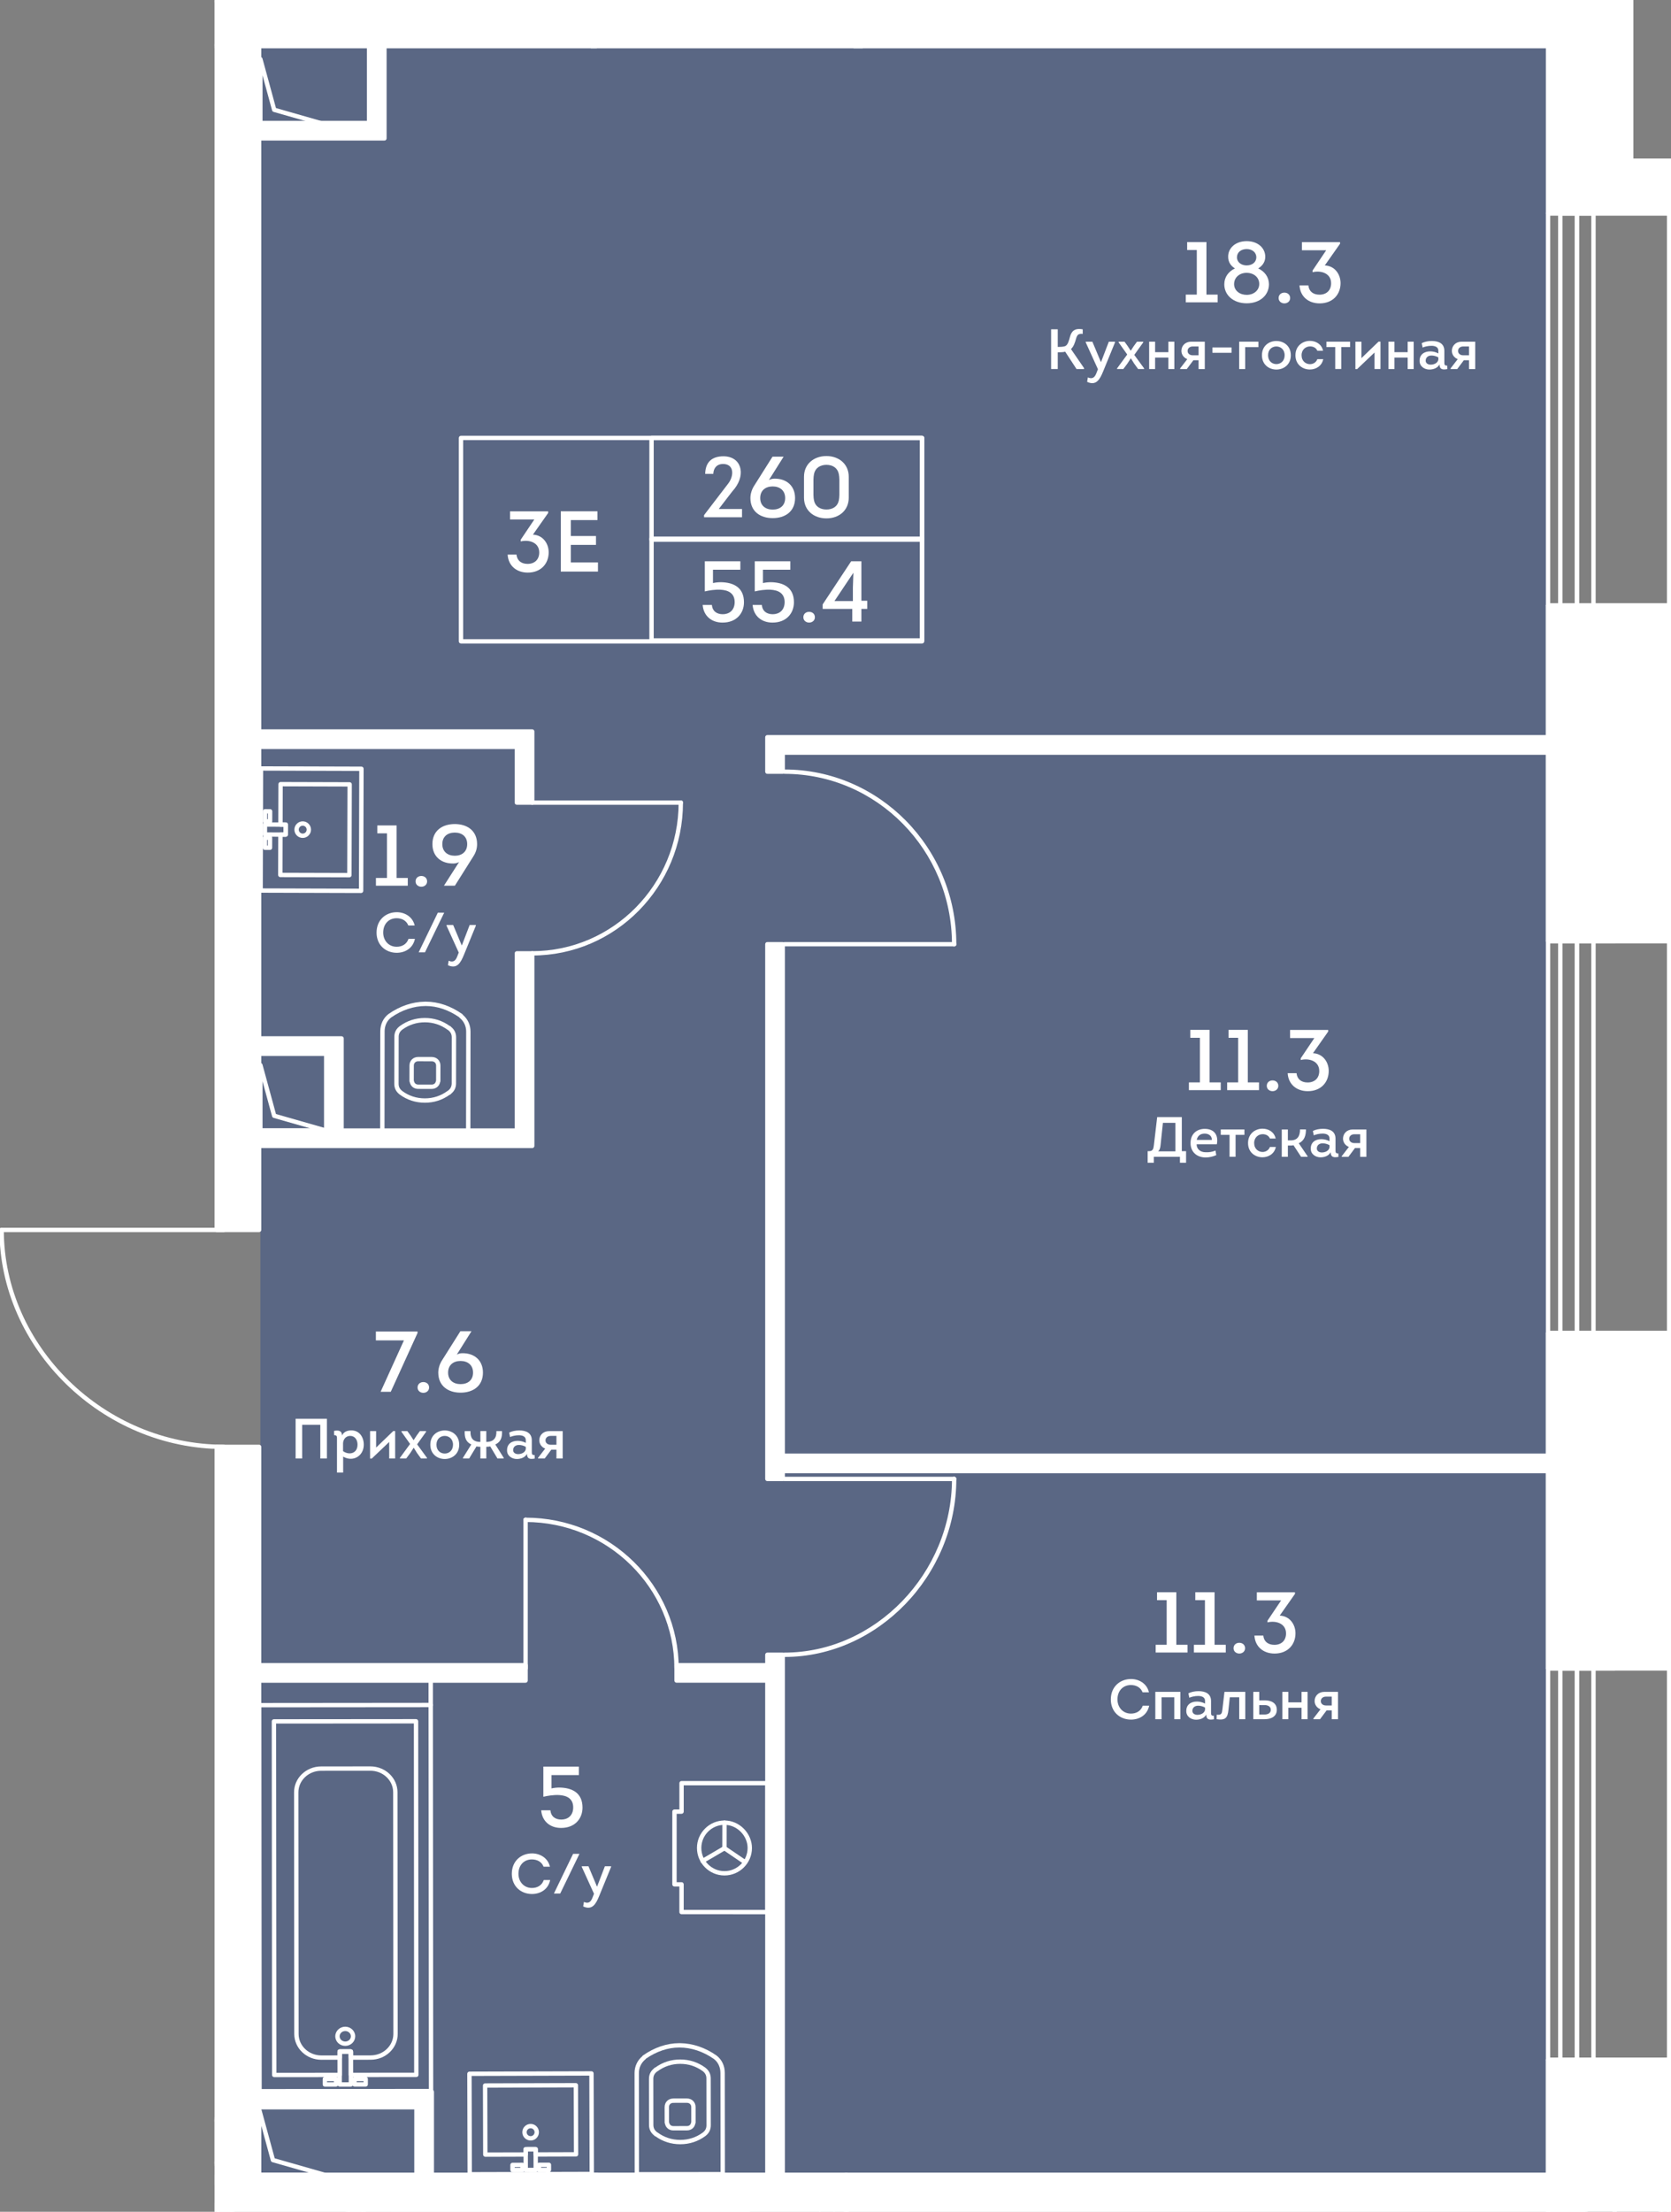 <?xml version="1.0" encoding="UTF-8"?><svg xmlns="http://www.w3.org/2000/svg" xmlns:xlink="http://www.w3.org/1999/xlink" viewBox="0 0 377.91 500"><rect x="0" y="0" width="377.91" height="500" fill="#808080" stroke="none"/><defs><clipPath id="clippath"><polygon points="369.397 35.839 369.397 0 48.508 0 48.508 276.742 0 276.742 0 327.505 48.508 327.505 48.508 500 377.91 500 377.91 35.839 377.91 35.839 369.397 35.839" fill="none"/></clipPath><clipPath id="clippath-1"><rect x="-806.005" y="-1223.558" width="1220.933" height="2106.342" fill="none"/></clipPath><clipPath id="clippath-2"><rect x="-806.005" y="-1223.558" width="1220.933" height="2106.342" fill="none"/></clipPath><clipPath id="clippath-3"><rect x="-806.005" y="-1223.558" width="1220.933" height="2106.342" fill="none"/></clipPath><clipPath id="clippath-5"><rect x="-806.005" y="-1223.558" width="1220.933" height="2106.342" fill="none"/></clipPath><clipPath id="clippath-6"><rect x="-806.005" y="-1223.558" width="1220.933" height="2106.342" fill="none"/></clipPath><clipPath id="clippath-7"><rect x="-806.005" y="-1223.558" width="1220.933" height="2106.342" fill="none"/></clipPath><clipPath id="clippath-8"><rect x="-806.005" y="-1223.558" width="1220.933" height="2106.342" fill="none"/></clipPath><clipPath id="clippath-9"><rect x="-806.005" y="-1223.558" width="1220.933" height="2106.342" fill="none"/></clipPath></defs><g id="Layer_1"><rect x="58.892" y="10.033" width="291.243" height="485.231" fill="#425788" opacity=".6"/></g><g id="_44"><g clip-path="url(#clippath)"><g clip-path="url(#clippath-1)"><g clip-path="url(#clippath-2)"><path d="m27.922,428.685c-.139,0-.278-.035-.348-.139-.104-.104-.174-.208-.174-.348s.07-.278.174-.348c.139-.174.521-.174.695,0,.07.104.139.208.139.348s-.07.243-.139.348c-.104.07-.243.139-.348.139" fill="#fff"/><path d="m27.909,479.625c-.271,0-.494-.219-.494-.494v-50.94c0-.271.223-.49.494-.49s.494.219.494.49v50.94c0,.275-.223.494-.494.494" fill="#fff"/><path d="m-21.613,479.625c-.271,0-.494-.219-.494-.494,0-13.469,5.349-26.334,15.068-36.223,9.493-9.666,22.232-15.207,34.947-15.207.271,0,.494.219.494.49s-.222.494-.494.494c-26.118,0-49.028,23.574-49.028,50.446,0,.275-.223.494-.494.494" fill="#fff"/><path d="m.358,278.524c-.104,0-.243-.035-.348-.139-.07-.104-.139-.208-.139-.348s.07-.243.139-.348c.174-.174.521-.174.695,0,.104.104.139.208.139.348s-.035.243-.139.348c-.07.104-.208.139-.348.139" fill="#fff"/><path d="m50.628,278.531H.373c-.275,0-.494-.219-.494-.494,0-.271.219-.49.494-.49h50.255c.271,0,.494.219.494.49,0,.275-.223.494-.494.494" fill="#fff"/><path d="m50.628,327.576C23.119,327.576-.121,304.892-.121,278.04c0-.275.219-.494.494-.494.271,0,.49.219.49.494,0,26.316,22.792,48.552,49.765,48.552.271,0,.494.219.494.49,0,.275-.223.494-.494.494" fill="#fff"/><path d="m-17.609,62.102c-.271,0-.494-.219-.494-.494,0-.271.223-.49.494-.49,25.986,0,48.781-23.688,48.781-50.69,0-.271.219-.494.49-.494s.494.222.494.494c0,28.009-22.788,51.673-49.765,51.673" fill="#fff"/><path d="m118.851,344.08c-.139,0-.243-.07-.348-.139-.07-.104-.139-.243-.139-.348,0-.139.07-.278.139-.348.208-.208.521-.208.695,0,.104.07.139.208.139.348,0,.104-.035.243-.139.348-.07.07-.208.139-.347.139" fill="#fff"/><path d="m118.863,377.673c-.271,0-.494-.219-.494-.494v-33.598c0-.271.223-.494.494-.494s.494.223.494.494v33.598c0,.275-.223.494-.494.494" fill="#fff"/><path d="m153.01,377.673c-.271,0-.494-.219-.494-.494,0-18.256-15.096-33.108-33.654-33.108-.271,0-.49-.219-.49-.49s.219-.494.49-.494c19.1,0,34.641,15.294,34.641,34.092,0,.275-.223.494-.494.494" fill="#fff"/><path d="m153.959,181.928c-.104,0-.243-.035-.348-.139-.07-.104-.139-.208-.139-.348s.07-.243.139-.348c.174-.174.521-.174.695,0,.104.104.139.208.139.348s-.035.243-.139.348c-.07.104-.208.139-.347.139" fill="#fff"/><path d="m153.969,181.933h-33.602c-.271,0-.49-.219-.49-.494,0-.271.219-.49.49-.49h33.602c.271,0,.494.219.494.49,0,.275-.223.494-.494.494" fill="#fff"/><path d="m120.369,216.007c-.271,0-.494-.219-.494-.494,0-.271.223-.49.494-.49,18.256,0,33.108-15.065,33.108-33.581,0-.271.219-.494.494-.494.271,0,.49.223.49.494,0,19.058-15.294,34.565-34.092,34.565" fill="#fff"/><path d="m215.795,213.941c-.139,0-.243-.035-.348-.139s-.139-.208-.139-.348.035-.278.139-.348c.174-.208.487-.208.695,0,.07.07.139.208.139.348s-.07.243-.139.348c-.104.104-.208.139-.347.139" fill="#fff"/><path d="m215.789,213.941h-38.378c-.271,0-.49-.219-.49-.494,0-.271.219-.49.49-.49h38.378c.271,0,.494.219.494.49,0,.275-.223.494-.494.494" fill="#fff"/><path d="m215.789,213.941c-.271,0-.494-.219-.494-.494,0-21.231-16.994-38.51-37.884-38.51-.271,0-.49-.219-.49-.49s.219-.494.49-.494c21.433,0,38.871,17.717,38.871,39.493,0,.275-.223.494-.494.494" fill="#fff"/><path d="m215.795,334.835c-.139,0-.243-.07-.348-.139-.104-.104-.139-.243-.139-.348,0-.139.035-.278.139-.348.174-.208.521-.208.695,0,.07.07.139.208.139.348,0,.104-.07.243-.139.348-.104.07-.208.139-.347.139" fill="#fff"/><path d="m215.789,334.828h-38.378c-.271,0-.49-.219-.49-.494,0-.271.219-.49.49-.49h38.378c.271,0,.494.219.494.49,0,.275-.223.494-.494.494" fill="#fff"/><path d="m177.413,374.577c-.271,0-.494-.219-.494-.494,0-.271.223-.49.494-.49,20.536,0,37.884-17.977,37.884-39.257,0-.271.219-.494.494-.494.271,0,.49.222.49.494,0,21.811-17.797,40.241-38.868,40.241" fill="#fff"/></g><g clip-path="url(#clippath-3)"><path d="m79.014,198.334h0l-15.624-.045c-.129,0-.254-.052-.348-.146-.09-.094-.142-.219-.142-.348l.028-9.135c0-.271.222-.49.494-.49l.702.003.003-1.276h-.702c-.129,0-.257-.052-.348-.146-.09-.094-.142-.219-.142-.348l.028-9.135c0-.271.219-.49.49-.49h.003l15.621.045c.271,0,.49.223.49.494l-.059,20.525c0,.129-.052.257-.146.348-.094.09-.215.142-.348.142m-15.127-1.029l14.637.042.056-19.538-14.634-.045-.024,8.151.702.004c.132,0,.257.052.348.142.09.094.142.219.142.351l-.007,2.256c0,.271-.219.49-.494.49h-.702l-.024,8.148Z" fill="#fff"/><path d="m61.078,186.159h0l-1.154-.004c-.129,0-.254-.052-.348-.146-.09-.094-.142-.219-.142-.348l.007-2.259c0-.271.223-.49.494-.49l1.154.004c.129,0,.257.052.348.146.09.09.142.219.142.348l-.007,2.259c0,.271-.219.49-.494.49m-.657-.987h.167l.004-1.272h-.167l-.003,1.272Z" fill="#fff"/><path d="m61.061,192.14h0l-1.154-.004c-.129,0-.254-.052-.348-.146-.09-.094-.142-.219-.142-.348l.007-2.259c0-.271.223-.49.494-.49l1.154.004c.129,0,.257.052.348.146.09.09.142.219.142.348l-.007,2.259c0,.271-.219.49-.494.49m-.657-.987h.167l.004-1.272h-.167l-.003,1.272Z" fill="#fff"/><path d="m68.456,189.426h-.004c-1.036-.003-1.877-.848-1.873-1.884.004-1.032.848-1.87,1.881-1.87h.004c1.036.004,1.877.848,1.873,1.884,0,.5-.198.97-.556,1.324-.355.355-.824.546-1.324.546m0-.984h0c.24,0,.462-.094.633-.261.167-.167.261-.389.261-.629,0-.494-.396-.893-.89-.897-.49,0-.89.4-.893.89,0,.494.396.893.89.897" fill="#fff"/><path d="m81.665,201.88h0l-22.726-.066c-.271,0-.49-.222-.49-.494l.08-27.599c0-.132.052-.257.142-.348.094-.094.219-.142.348-.142h.004l22.722.066c.271,0,.494.222.49.494l-.076,27.599c0,.129-.056.254-.146.348-.094.09-.215.142-.348.142m-22.229-1.05l21.738.063.073-26.615-21.738-.063-.073,26.615Z" fill="#fff"/><path d="m64.615,189.159h-.004l-4.696-.014c-.129,0-.254-.052-.348-.146-.09-.094-.142-.219-.142-.348l.007-2.259c0-.271.223-.49.494-.49l4.696.014c.132,0,.257.052.351.146.09.09.142.215.142.348l-.007,2.259c0,.271-.223.49-.494.49m-4.202-.998l3.712.01.003-1.272-3.712-.01-.003,1.272Z" fill="#fff"/><path d="m109.757,487.568c-.132,0-.254-.052-.347-.142-.09-.09-.146-.215-.146-.348l-.045-15.621c0-.271.219-.494.49-.494l20.525-.059h.003c.129,0,.254.049.348.142.09.09.143.215.143.348l.045,15.621c.004.271-.219.494-.49.494l-9.131.028h-.004c-.271,0-.49-.219-.49-.49l-.004-.702-1.272.004.004.699c0,.271-.219.494-.49.494l-9.135.028h-.004Zm.449-15.621l.042,14.634,8.151-.021-.004-.702c0-.271.219-.494.494-.494l2.252-.007h.003c.271,0,.494.219.494.49l.004.702,8.148-.024-.042-14.637-19.542.059Z" fill="#fff"/><path d="m121.893,491.038c-.132,0-.254-.052-.348-.142-.094-.094-.146-.219-.146-.351l-.004-1.154c0-.271.219-.494.49-.494l2.259-.007c.132,0,.257.052.348.142.094.094.146.219.146.348l.004,1.154c0,.275-.219.497-.49.497l-2.259.007Zm.49-1.157v.17l1.272-.004v-.17l-1.272.004Z" fill="#fff"/><path d="m115.912,491.053c-.132,0-.254-.052-.348-.142-.094-.09-.146-.215-.146-.348l-.004-1.154c0-.271.219-.494.49-.494l2.256-.007h.004c.129,0,.254.052.348.142.09.094.142.219.142.348l.004,1.154c.004.271-.219.494-.49.494l-2.256.007Zm.49-1.154v.167l1.272-.004v-.167l-1.272.004Z" fill="#fff"/><path d="m120.002,483.889c-.497,0-.966-.195-1.321-.546-.358-.351-.553-.824-.553-1.324-.004-1.036.838-1.881,1.87-1.884h.011c.497,0,.966.195,1.321.546.355.354.553.827.553,1.328.003,1.032-.838,1.881-1.873,1.881h-.007Zm-.89-1.873c0,.236.094.462.264.629.167.167.358.24.629.261.494-.004.893-.403.893-.893-.004-.24-.097-.462-.264-.633-.167-.167-.389-.257-.626-.257h-.007c-.49,0-.89.4-.89.893" fill="#fff"/><path d="m106.234,492.018c-.271,0-.494-.219-.494-.49l-.066-22.722c0-.129.052-.254.143-.348.094-.094.219-.146.348-.146l27.599-.076h.003c.271,0,.49.219.49.49l.066,22.722c0,.132-.049.257-.142.351-.09.09-.215.142-.348.142l-27.599.076Zm.428-22.722l.062,21.735,26.615-.073-.063-21.735-26.615.073Z" fill="#fff"/><path d="m118.903,491.046c-.132,0-.254-.052-.348-.142-.094-.094-.146-.219-.146-.351l-.014-4.696c0-.271.219-.494.49-.494l2.256-.007h.004c.271,0,.49.219.49.49l.017,4.699c0,.129-.052.254-.142.348-.094.09-.219.146-.348.146l-2.259.007Zm.48-4.699l.01,3.712,1.272-.004-.01-3.712-1.272.004Z" fill="#fff"/><path d="m97.626,246.164h-.007l-3.034-.004h-.004c-.97,0-1.71-.591-1.905-1.505-.035-.063-.076-.16-.076-.288l.007-3.483c0-.542.195-1.032.549-1.387.361-.361.869-.56,1.432-.56h.004l3.034.004c.556,0,1.06.195,1.422.549.365.354.563.852.563,1.404l-.004,3.483c0,.073-.035.195-.073.278-.195.907-.952,1.509-1.908,1.509m-3.041-.987l3.038.004h.004c.507,0,.866-.288.949-.768.007-.035.028-.087.049-.132l.004-3.389c0-.285-.094-.525-.268-.699-.177-.174-.434-.264-.733-.268l-3.034-.004c-.295-.024-.563.097-.74.275-.17.17-.261.407-.261.688l-.007,3.382c.014.024.024.049.031.08.101.542.459.831.97.831" fill="#fff"/><path d="m105.89,256.57h0l-19.424-.024c-.132,0-.257-.052-.351-.142-.09-.094-.143-.219-.143-.348l.031-22.878c0-1.634.685-3.055,1.877-3.959,2.548-1.78,5.363-2.736,8.172-2.777.014-.004.028-.004.042-.004h.24c2.767.004,5.6.966,8.193,2.791.07.049.125.115.163.191,1.112.959,1.724,2.298,1.721,3.782l-.028,22.875c0,.275-.222.494-.494.494m-18.93-1.008l18.44.021.028-22.381c0-1.241-.528-2.35-1.491-3.128-.049-.038-.09-.087-.118-.139-2.388-1.641-4.974-2.51-7.484-2.513h-.087c-2.673.004-5.363.9-7.786,2.593-.928.706-1.474,1.842-1.474,3.104l-.028,22.444Z" fill="#fff"/><path d="m96.077,249.284h-.01c-2.093-.004-4.004-.626-5.676-1.853-.831-.643-1.227-1.442-1.224-2.454l.014-10.567c0-1.012.396-1.811,1.22-2.44,1.686-1.227,3.591-1.846,5.673-1.846h.017c2.065,0,3.949.608,5.61,1.8.031.007.059.017.08.024.07.028.132.07.184.125.021.024.035.045.049.066.772.626,1.14,1.404,1.14,2.385l-.014,10.376c0,.984-.379,1.766-1.151,2.388-.021.028-.042.052-.063.073-.038.042-.087.076-.142.101-.024.01-.066.024-.104.035-1.658,1.189-3.542,1.787-5.603,1.787m-.004-18.176c-1.87,0-3.58.556-5.082,1.651-.57.438-.827.949-.827,1.651l-.014,10.57c-.003.702.257,1.217.834,1.661,1.488,1.095,3.201,1.655,5.082,1.658h.01c1.88,0,3.598-.556,5.099-1.655.028-.021.07-.042.111-.059.01-.01.021-.017.031-.024.577-.441.834-.956.838-1.665l.01-10.376c.004-.709-.254-1.22-.831-1.665l-.021-.01c-.038-.017-.083-.042-.125-.073-1.505-1.102-3.219-1.665-5.099-1.665h-.017Zm5.687,16.33c-.004,0-.004.004-.007.007q.004-.003.007-.007m-.629-.615h0Z" fill="#fff"/><path d="m152.297,481.611c-.97,0-1.71-.584-1.908-1.502-.031-.063-.073-.16-.073-.285l-.007-3.486c0-1.126.834-1.946,1.981-1.95l3.041-.004h.004c1.147,0,1.978.82,1.981,1.946l.004,3.483c0,.073-.035.195-.073.278-.191.921-.932,1.516-1.908,1.516l-3.038.004h-.004Zm-.998-1.887c.01.028.024.059.035.094.097.521.452.81.963.81h.004l3.038-.004c.511,0,.869-.288.952-.772.004-.017.007-.031.011-.049.007-.017.017-.052.035-.083l-.003-3.389c-.004-.584-.396-.959-.998-.959h-.004l-3.038.004c-.608,0-.998.379-.998.963l.004,3.385Z" fill="#fff"/><path d="m144.031,492.02c-.271,0-.494-.219-.494-.494l-.028-22.875c-.003-1.498.615-2.843,1.745-3.803.035-.07.08-.132.136-.17,2.593-1.825,5.429-2.788,8.196-2.791h.278c2.812.045,5.628.998,8.158,2.77,1.21.911,1.891,2.332,1.894,3.91l.028,22.934c0,.132-.049.257-.142.348-.094.094-.219.146-.348.146l-19.423.024Zm2.054-26.626c-.028.052-.063.094-.101.129-.963.775-1.491,1.887-1.491,3.128l.028,22.381,18.436-.021-.024-22.385c-.004-1.324-.546-2.458-1.488-3.174-2.409-1.682-5.103-2.579-7.776-2.583h-.083c-2.517.004-5.11.876-7.501,2.523" fill="#fff"/><path d="m153.846,484.734c-2.065,0-3.952-.601-5.607-1.79-.038-.01-.08-.021-.101-.031-.049-.021-.09-.052-.129-.083-.035-.035-.063-.066-.084-.097-.772-.622-1.147-1.401-1.147-2.385l-.01-10.376c0-.987.372-1.766,1.143-2.388.014-.021.028-.042.045-.059.049-.056.111-.097.177-.125.021-.01.056-.017.087-.028,1.661-1.192,3.545-1.797,5.607-1.8h.017c2.082,0,3.987.619,5.666,1.839.004.004.007.007.007.01.82.629,1.224,1.429,1.224,2.437l.014,10.57c0,1.012-.396,1.811-1.217,2.444-1.682,1.234-3.591,1.86-5.687,1.863h-.007Zm-5.228-2.711c.038.014.08.035.125.07,1.505,1.098,3.219,1.655,5.103,1.655h.007c1.88-.004,3.594-.563,5.092-1.661.57-.438.827-.952.827-1.658l-.014-10.567c-.004-.702-.261-1.213-.834-1.658-1.505-1.091-3.212-1.644-5.078-1.644h-.017c-1.88,0-3.594.563-5.099,1.665-.028.021-.07.042-.111.059-.007.007-.014.01-.017.014-.591.452-.848.966-.848,1.675l.014,10.376c0,.706.257,1.22.838,1.665.004.004.01.007.014.01m.153-13.97h0Zm-.622-.626s-.004.004-.007.004c.004,0,.007-.004.007-.004" fill="#fff"/><path d="m168.494,421.461c-.094,0-.191-.028-.278-.083l-4.647-3.163c-.226-.153-.285-.459-.132-.685.153-.222.462-.278.685-.129l4.651,3.16c.226.153.281.462.129.685-.094.142-.25.215-.407.215" fill="#fff"/><path d="m163.843,418.299h0c-.275,0-.494-.219-.494-.494l.014-5.774c0-.271.219-.49.49-.49h.004c.271,0,.494.222.49.494l-.01,5.774c0,.271-.223.49-.494.49" fill="#fff"/><path d="m158.889,421.2c-.167,0-.334-.087-.424-.243-.139-.236-.059-.535.174-.674l4.957-2.899c.229-.136.535-.059.671.174.139.236.059.535-.174.674l-4.953,2.899c-.08.049-.167.07-.25.07" fill="#fff"/><path d="m163.843,423.974h-.014c-3.427-.004-6.211-2.802-6.204-6.229.003-1.658.653-3.215,1.835-4.387,1.175-1.171,2.729-1.814,4.383-1.814h.014c1.641.003,3.201.674,4.394,1.887,1.154,1.182,1.814,2.763,1.811,4.341-.007,3.424-2.798,6.201-6.218,6.201m0-11.446c-2.882,0-5.224,2.339-5.231,5.221-.007,2.885,2.336,5.235,5.221,5.242h.011c2.881,0,5.224-2.339,5.231-5.221.004-1.321-.553-2.649-1.529-3.646-1.004-1.025-2.315-1.592-3.691-1.595h-.01Z" fill="#fff"/><path d="m173.547,432.739h0l-19.413-.004c-.129,0-.254-.049-.347-.142-.094-.094-.143-.219-.143-.348v-5.77h-1.109c-.132,0-.257-.052-.348-.146-.094-.09-.146-.215-.146-.348l.004-16.445c0-.271.222-.49.494-.49h1.109v-5.94c0-.129.049-.254.142-.348.094-.094.219-.142.348-.142h19.413c.132,0,.257.052.348.146.094.09.146.215.146.348l-.004,29.135c0,.271-.222.494-.494.494m-18.919-.987h18.429l.004-28.151h-18.429v5.937c0,.275-.219.494-.494.494h-1.105l-.004,15.461h1.109c.129,0,.257.049.348.142.094.094.143.219.143.348v5.77Z" fill="#fff"/><path d="m58.697,473.243c-.271,0-.494-.222-.494-.494l-.076-87.277c0-.129.052-.254.146-.348.09-.094.215-.142.348-.142l38.791-.035c.271,0,.49.223.49.494l.076,87.277c0,.129-.049.254-.143.348-.094.09-.219.142-.348.142l-38.791.035Zm.417-87.277l.073,86.29,37.804-.031-.073-86.29-37.804.031Z" fill="#fff"/><path d="m78.084,462.498c-1.244,0-2.259-.97-2.259-2.166s1.012-2.169,2.252-2.172c1.244,0,2.259.973,2.259,2.169,0,.581-.236,1.13-.667,1.54-.424.407-.987.629-1.585.629m-.003-3.351c-.702,0-1.272.532-1.272,1.182,0,.653.574,1.185,1.276,1.185.344-.004.664-.129.907-.358.233-.223.361-.514.361-.827,0-.65-.574-1.182-1.272-1.182m2.256,1.182h.014-.014Z" fill="#fff"/><path d="m80.177,471.704c-.271,0-.49-.219-.49-.494l-.004-1.227c0-.129.052-.254.142-.348.094-.09.219-.142.351-.142l2.53-.004c.132,0,.257.049.348.142.094.094.146.219.146.348v1.23c0,.271-.223.494-.494.494h-2.53Zm.494-1.227v.243l1.543-.004v-.24h-1.543Z" fill="#fff"/><path d="m73.469,471.713c-.129,0-.254-.052-.348-.146-.094-.09-.142-.215-.142-.348v-1.23c0-.271.219-.49.49-.49l2.53-.004c.271,0,.494.219.494.494v1.227c0,.132-.052.254-.142.348-.094.09-.219.146-.351.146l-2.53.004Zm.494-1.23v.243l1.543-.004v-.24h-1.543Z" fill="#fff"/><path d="m72.674,465.64c-3.375,0-6.121-2.617-6.125-5.836l-.045-54.635c-.004-3.219,2.739-5.84,6.118-5.843l11.151-.01h.003c3.372,0,6.118,2.614,6.121,5.836l.049,54.635c0,1.564-.639,3.034-1.8,4.14-1.154,1.098-2.687,1.703-4.317,1.703l-4.477.004c-.275,0-.494-.219-.494-.494v-.876h-1.547v.879c0,.132-.049.257-.142.348-.094.094-.219.146-.348.146l-4.143.004h-.004Zm-5.186-60.471l.049,54.635c0,2.676,2.304,4.852,5.137,4.852h.004l3.646-.004v-.879c0-.132.052-.257.146-.348.09-.094.215-.146.348-.146h2.53c.271,0,.494.219.494.49v.879l3.987-.004c1.377-.004,2.67-.511,3.639-1.435.963-.914,1.495-2.134,1.495-3.424l-.049-54.635c-.004-2.676-2.308-4.852-5.137-4.852h-.003l-11.151.01c-2.833.004-5.134,2.183-5.134,4.859" fill="#fff"/><path d="m62.02,469.567c-.132,0-.257-.052-.348-.142-.094-.094-.146-.219-.146-.351l-.07-79.932c0-.129.052-.254.146-.348.09-.094.215-.142.348-.142l32.138-.028c.271,0,.494.219.494.494l.066,79.929c0,.271-.219.494-.49.494l-14.804.014c-.271,0-.494-.223-.494-.494l-.003-4.797-1.547.004.004,4.797c0,.129-.049.254-.142.348-.094.094-.219.142-.348.142l-14.804.014Zm.424-79.932l.07,78.945,13.817-.01-.004-4.797c0-.129.049-.257.142-.348.094-.094.219-.146.348-.146h2.53c.271,0,.494.219.494.494l.004,4.793,13.817-.01-.066-78.945-31.151.024Z" fill="#fff"/><path d="m76.825,471.708c-.271,0-.494-.219-.494-.49l-.007-7.445c0-.129.052-.254.146-.348.09-.094.215-.142.348-.142l2.53-.004c.271,0,.494.223.494.494l.003,7.442c0,.132-.049.257-.142.348-.09.094-.219.146-.348.146h-2.53Zm.487-7.442l.003,6.458,1.547-.004-.007-6.455h-1.543Z" fill="#fff"/><path d="m97.41,385.932c-.271,0-.494-.219-.494-.494v-7.042c0-.271.223-.494.494-.494s.494.223.494.494v7.042c0,.275-.223.494-.494.494" fill="#fff"/><path d="m82.168,539.731c-.271,0-.494-.219-.494-.49l-.035-38.791c0-.129.052-.254.146-.348.09-.094.215-.142.348-.142l87.277-.076c.129,0,.257.049.347.142.094.094.143.219.143.348l.035,38.791c0,.132-.049.257-.143.348-.094.094-.219.146-.348.146l-87.277.073Zm.459-38.788l.031,37.801,86.29-.073-.031-37.801-86.29.073Z" fill="#fff"/></g><g clip-path="url(#clippath-5)"><path d="m73.407,492.139h-14.811c-.271,0-.49-.219-.49-.49v-14.811c0-.243.181-.455.424-.487.233-.035.476.118.542.358l3.055,11.203,11.415,3.26c.236.07.386.299.351.542-.035.243-.243.424-.487.424m-14.317-.984h10.796l-8.297-2.371c-.163-.049-.292-.177-.337-.344l-2.162-7.922v10.636Z" fill="#fff"/><path d="m73.688,256.066h-14.807c-.271,0-.49-.219-.49-.49v-14.811c0-.243.181-.455.424-.487.226-.017.476.118.542.358l3.055,11.203,11.412,3.26c.236.07.389.299.351.542-.031.243-.24.424-.487.424m-14.314-.984h10.796l-8.297-2.371c-.163-.049-.292-.177-.337-.344l-2.162-7.922v10.636Z" fill="#fff"/><path d="m73.688,28.652h-14.807c-.271,0-.49-.219-.49-.49v-14.807c0-.247.181-.455.424-.49.226-.021.476.118.542.361l3.055,11.199,11.412,3.26c.236.07.389.299.351.542-.031.243-.24.424-.487.424m-14.314-.984h10.796l-8.297-2.371c-.163-.049-.292-.177-.337-.344l-2.162-7.922v10.636Z" fill="#fff"/><path d="m377.479,137.371h-27.376c-.271,0-.494-.223-.494-.494V48.231c0-.271.222-.49.494-.49h27.376c.275,0,.494.219.494.49v88.647c0,.271-.219.494-.494.494m-26.883-.984h26.393V48.725h-26.393v87.663Z" fill="#fff"/><path d="m360.377,137.371h-3.754c-.271,0-.49-.223-.49-.494V48.231c0-.271.219-.49.49-.49h3.754c.271,0,.494.219.494.49v88.647c0,.271-.222.494-.494.494m-3.26-.984h2.767V48.725h-2.767v87.663Z" fill="#fff"/><path d="m356.623,137.371h-3.754c-.271,0-.49-.223-.49-.494V48.231c0-.271.219-.49.49-.49h3.754c.275,0,.494.219.494.49v88.647c0,.271-.219.494-.494.494m-3.26-.984h2.77V48.725h-2.77v87.663Z" fill="#fff"/><path d="m377.48,137.37h-17.102c-.275,0-.494-.219-.494-.494,0-.271.219-.49.494-.49h17.102c.271,0,.494.219.494.49,0,.275-.223.494-.494.494" fill="#fff"/><path d="m377.479,301.873h-27.376c-.271,0-.494-.219-.494-.49v-88.647c0-.271.222-.49.494-.49h27.376c.275,0,.494.219.494.49v88.647c0,.271-.219.49-.494.49m-26.883-.984h26.393v-87.659h-26.393v87.659Z" fill="#fff"/><path d="m360.377,301.873h-3.754c-.271,0-.49-.219-.49-.49v-88.647c0-.271.219-.49.49-.49h3.754c.271,0,.494.219.494.49v88.647c0,.271-.222.49-.494.49m-3.26-.984h2.767v-87.659h-2.767v87.659Z" fill="#fff"/><path d="m356.623,301.873h-3.754c-.271,0-.49-.219-.49-.49v-88.647c0-.271.219-.49.49-.49h3.754c.275,0,.494.219.494.49v88.647c0,.271-.219.49-.494.49m-3.26-.984h2.77v-87.659h-2.77v87.659Z" fill="#fff"/><path d="m377.48,301.875h-17.102c-.275,0-.494-.219-.494-.494,0-.271.219-.49.494-.49h17.102c.271,0,.494.219.494.49,0,.275-.223.494-.494.494" fill="#fff"/><path d="m377.479,466.142h-27.376c-.271,0-.494-.219-.494-.49v-88.507c0-.271.222-.494.494-.494h27.376c.275,0,.494.222.494.494v88.507c0,.271-.219.49-.494.49m-26.883-.984h26.393v-87.524h-26.393v87.524Z" fill="#fff"/><path d="m360.377,466.142h-3.754c-.271,0-.49-.219-.49-.49v-88.507c0-.271.219-.494.49-.494h3.754c.271,0,.494.222.494.494v88.507c0,.271-.222.49-.494.49m-3.26-.984h2.767v-87.524h-2.767v87.524Z" fill="#fff"/><path d="m356.623,466.142h-3.754c-.271,0-.49-.219-.49-.49v-88.507c0-.271.219-.494.49-.494h3.754c.275,0,.494.222.494.494v88.507c0,.271-.219.49-.494.49m-3.26-.984h2.77v-87.524h-2.77v87.524Z" fill="#fff"/><path d="m377.48,466.143h-17.102c-.275,0-.494-.219-.494-.494,0-.271.219-.49.494-.49h17.102c.271,0,.494.219.494.49,0,.275-.223.494-.494.494" fill="#fff"/><path d="m365.174,542.39h-15.072c-.271,0-.494-.219-.494-.49v-76.248c0-.275.222-.494.494-.494h15.072c.275,0,.494.219.494.494v76.248c0,.271-.219.49-.494.49m-14.578-.984h14.088v-75.264h-14.088v75.264Z" fill="#fff"/><path d="m365.174,377.635h-15.072c-.271,0-.494-.219-.494-.49v-75.761c0-.271.222-.494.494-.494h15.072c.275,0,.494.222.494.494v75.761c0,.271-.219.49-.494.49m-14.578-.984h14.088v-74.778h-14.088v74.778Z" fill="#fff"/><path d="m365.174,213.23h-15.072c-.271,0-.494-.222-.494-.494v-75.859c0-.271.222-.49.494-.49h15.072c.275,0,.494.219.494.49v75.859c0,.271-.219.494-.494.494m-14.578-.984h14.088v-74.875h-14.088v74.875Z" fill="#fff"/><path d="m377.48,137.37h-17.31c-.275,0-.494-.219-.494-.494,0-.271.219-.49.494-.49h17.31c.271,0,.494.219.494.49,0,.275-.223.494-.494.494" fill="#fff"/><polygon points="375.614 207.899 379.222 207.899 387.071 174.763 379.222 141.668 375.614 141.668 375.614 207.899" fill="#fff"/><path d="m379.22,208.391h-3.608c-.271,0-.49-.219-.49-.49v-66.234c0-.271.219-.49.49-.49h3.608c.229,0,.427.157.48.379l7.849,33.094c.021.076.021.153,0,.229l-7.849,33.133c-.052.222-.25.379-.48.379m-3.114-.984h2.725l7.734-32.642-7.731-32.604h-2.728v65.247Z" fill="#fff"/><polygon points="375.614 372.774 379.222 372.774 387.071 339.638 379.222 306.543 375.614 306.543 375.614 372.774" fill="#fff"/><path d="m379.22,373.265h-3.608c-.271,0-.49-.219-.49-.49v-66.23c0-.271.219-.494.49-.494h3.608c.229,0,.427.157.48.379l7.849,33.094c.021.076.021.153,0,.229l-7.849,33.133c-.052.222-.25.379-.48.379m-3.114-.984h2.725l7.734-32.642-7.731-32.604h-2.728v65.247Z" fill="#fff"/><polygon points="375.614 536.799 379.222 536.799 387.071 503.663 379.222 470.569 375.614 470.569 375.614 536.799" fill="#fff"/><path d="m379.22,537.29h-3.608c-.271,0-.49-.219-.49-.49v-66.23c0-.271.219-.494.49-.494h3.608c.229,0,.427.156.48.379l7.849,33.094c.021.076.021.153,0,.229l-7.849,33.133c-.052.223-.25.379-.48.379m-3.114-.984h2.725l7.734-32.642-7.731-32.604h-2.728v65.247Z" fill="#fff"/><path d="m394.709,35.363h-20.744c-.118-.003-.229-.049-.313-.122h-.004v-.004h-.003c-.014-.014-.028-.028-.042-.045-.003,0-.003-.004-.003-.004-.07-.08-.115-.181-.118-.295V-4.961c.003-.111.049-.212.111-.292h.004c.014-.021.031-.038.049-.052v-.003h.003v-.004c.087-.073.195-.118.316-.118h20.734c.024-.01.08,0,.125.01v.004c.059.014.115.038.163.073.059.038.108.09.146.149.031.059.056.125.066.195.004.024.004.045.004.07v39.824c-.007.115-.052.215-.118.295h-.004v.004h-.004c-.01.017-.024.031-.038.045h-.004q-.004,0-.004.004h-.004c-.083.073-.191.118-.313.122h-.007Zm-19.924-.987h19.114l-9.555-18.342-9.559,18.342Zm10.111-19.41l9.319,17.891V-2.928l-9.319,17.894Zm-10.431-17.894v35.785l9.319-17.891-9.319-17.894Zm.32-1.519l9.559,18.346,9.555-18.346h-19.114Z" fill="#fff"/></g><rect x="185.302" y="498.086" width="3.476" height="112.38" fill="#fff"/><rect x="78.712" y="498.086" width="3.476" height="124.195" fill="#fff"/><polygon points="80.088 520.87 49.01 520.87 49.01 497.991 52.486 497.991 52.486 517.394 80.088 517.394 80.088 520.87" fill="#fff"/><polygon points="97.66 493.821 94.184 493.821 94.184 476.368 57.798 476.368 57.798 472.893 97.66 472.893 97.66 493.821" fill="#fff"/><rect x="53.682" y="376.435" width="65.177" height="3.476" fill="#fff"/><polygon points="177.021 492.102 173.545 492.102 173.545 379.909 153.009 379.909 153.009 376.434 177.021 376.434 177.021 492.102" fill="#fff"/><rect x="173.546" y="374.086" width="3.476" height="113.927" fill="#fff"/><rect x="173.546" y="213.449" width="3.476" height="120.889" fill="#fff"/><polygon points="177.021 174.446 173.545 174.446 173.545 166.664 351.498 166.664 351.498 170.14 177.021 170.14 177.021 174.446" fill="#fff"/><rect x="175.986" y="329.079" width="182.305" height="3.479" fill="#fff"/><polygon points="86.942 31.284 54.73 31.284 54.73 27.808 83.466 27.808 83.466 8.916 86.942 8.916 86.942 31.284" fill="#fff"/><polygon points="89.072 1.599 85.596 1.599 85.596 -60.763 54.285 -60.763 54.285 -64.238 89.072 -64.238 89.072 1.599" fill="#fff"/><polygon points="57.133 .934 53.657 .934 53.657 -19.658 86.004 -19.658 86.004 -16.182 57.133 -16.182 57.133 .934" fill="#fff"/><path d="m77.246,259.05h-24.092v-24.3h24.092v24.3Zm-20.616-3.476h17.14v-17.348h-17.14v17.348Z" fill="#fff"/><polygon points="120.365 259.05 75.509 259.05 75.509 255.574 116.89 255.574 116.89 215.514 120.365 215.514 120.365 259.05" fill="#fff"/><polygon points="120.365 181.441 116.89 181.441 116.89 168.837 54.584 168.837 54.584 165.361 120.365 165.361 120.365 181.441" fill="#fff"/><rect x="133.688" y=".079" width="61.347" height="10.348" fill="#fff"/><rect x="134.428" y="491.645" width="57.026" height="8.728" fill="#fff"/><g clip-path="url(#clippath-6)"><path d="m82.188,622.773h-3.476c-.271,0-.49-.219-.49-.49v-100.92h-29.212c-.271,0-.494-.219-.494-.49v-22.882c0-.271.222-.49.494-.49h3.476c.271,0,.494.219.494.49v18.913h25.242v-18.815c0-.271.219-.49.49-.49h3.476c.275,0,.494.219.494.49v109.86h42.476c.271,0,.494.219.494.49v3.476c0,.271-.222.494-.494.494h-42.476v9.875c0,.271-.219.49-.494.49m-2.982-.984h2.492v-9.875c0-.271.219-.49.49-.49h42.479v-2.492h-42.479c-.271,0-.49-.222-.49-.494v-109.857h-2.492v18.815c0,.271-.219.49-.494.49h-26.226c-.271,0-.494-.219-.494-.49v-18.913h-2.489v21.895h29.208c.275,0,.494.222.494.494v100.917Z" fill="#fff"/><path d="m97.656,494.313h-3.476c-.271,0-.49-.219-.49-.49v-16.962h-35.896c-.271,0-.49-.222-.49-.494v-3.476c0-.271.219-.49.49-.49h39.862c.275,0,.494.219.494.49v20.932c0,.271-.219.49-.494.49m-2.982-.984h2.492v-19.945h-38.878v2.492h35.892c.275,0,.494.219.494.49v16.962Z" fill="#fff"/><path d="m118.863,380.405H53.686c-.271,0-.494-.222-.494-.494v-3.476c0-.271.222-.494.494-.494h65.177c.271,0,.494.222.494.494v3.476c0,.271-.222.494-.494.494m-64.687-.987h64.193v-2.492H54.176v2.492Z" fill="#fff"/><path d="m217.158,615.773h-3.476c-.271,0-.49-.219-.49-.49v-2.878h-54.266c-.271,0-.494-.219-.494-.49v-3.476c0-.271.222-.494.494-.494h25.882v-107.079h-50.38c-.271,0-.494-.219-.494-.494v-8.725c0-.271.222-.494.494-.494h38.624v-110.75h-20.042c-.271,0-.494-.223-.494-.494v-3.476c0-.271.222-.49.494-.49h20.042v-1.86c0-.271.219-.494.494-.494h3.476c.271,0,.49.222.49.494v117.069h13.938c.275,0,.494.223.494.494v8.725c0,.275-.219.494-.494.494h-2.183v107.079h27.891c.275,0,.494.222.494.494v6.844c0,.271-.219.49-.494.49m-2.982-.984h2.492v-5.86h-27.894c-.271,0-.49-.219-.49-.49v-108.067c0-.271.219-.49.49-.49h2.186v-7.744h-13.938c-.275,0-.494-.219-.494-.49v-117.069h-2.492v1.856c0,.271-.219.494-.49.494h-20.046v2.492h20.046c.271,0,.49.219.49.49v111.737c0,.271-.219.49-.49.49h-38.628v7.744h50.38c.275,0,.494.219.494.49v108.067c0,.271-.219.49-.494.49h-25.878v2.492h54.263c.275,0,.494.222.494.494v2.875Z" fill="#fff"/><path d="m177.019,174.94h-3.476c-.271,0-.49-.219-.49-.49v-7.786c0-.271.219-.494.49-.494h177.957c.271,0,.49.222.49.494v3.476c0,.271-.219.49-.49.49h-173.988v3.82c0,.271-.219.49-.494.49m-2.982-.984h2.492v-3.817c0-.271.219-.494.49-.494h173.988v-2.492h-176.97v6.802Z" fill="#fff"/><path d="m177.019,334.827h-3.476c-.271,0-.49-.219-.49-.49v-120.886c0-.271.219-.494.49-.494h3.476c.275,0,.494.223.494.494v115.137h180.779c.271,0,.49.219.49.49v3.476c0,.275-.219.494-.49.494h-180.779v1.29c0,.271-.219.49-.494.49m-2.982-.984h2.492v-1.29c0-.271.219-.49.49-.49h180.78v-2.492h-180.78c-.271,0-.49-.219-.49-.494v-115.137h-2.492v119.902Z" fill="#fff"/><path d="m86.939,31.775h-32.211c-.271,0-.49-.219-.49-.49v-3.476c0-.275.219-.494.49-.494h28.245V8.921c0-.275.219-.494.49-.494h3.476c.275,0,.494.219.494.494v22.364c0,.271-.219.49-.494.49m-31.718-.984h31.228V9.411h-2.492v18.398c0,.271-.219.49-.493.49h-28.242v2.492Z" fill="#fff"/><path d="m89.07,2.091h-3.476c-.271,0-.49-.219-.49-.49V-15.689h-27.481V.933c0,.271-.219.494-.494.494h-3.476c-.271,0-.49-.222-.49-.494v-20.591c0-.271.219-.49.49-.49h31.45v-40.123h-30.817c-.275,0-.494-.219-.494-.49v-3.476c0-.271.219-.494.494-.494h34.783c.275,0,.494.222.494.494V1.601c0,.271-.219.49-.494.49m-2.982-.984h2.492V-63.747h-33.803v2.492h30.817c.275,0,.494.222.494.494V-19.658c0,.271-.219.494-.494.494h-31.447V.443h2.492v-16.625c0-.271.219-.49.49-.49h28.464c.275,0,.494.219.494.49V1.107Z" fill="#fff"/><path d="m120.364,259.543H53.154c-.271,0-.49-.222-.49-.494v-24.3c0-.271.219-.49.49-.49h24.092c.271,0,.494.219.494.49v20.331h38.659v-39.563c0-.271.219-.494.49-.494h3.476c.271,0,.494.222.494.494v43.532c0,.271-.222.494-.494.494m-66.717-.987h66.227v-42.549h-2.492v39.566c0,.271-.222.494-.494.494h-39.643c-.271,0-.494-.222-.494-.494v-20.331h-23.105v23.313Zm20.122-2.489h-17.14c-.271,0-.49-.222-.49-.494v-17.348c0-.271.219-.49.49-.49h17.14c.271,0,.494.219.494.49v17.348c0,.271-.222.494-.494.494m-16.646-.987h16.153v-16.365h-16.153v16.365Z" fill="#fff"/><path d="m120.364,181.933h-3.476c-.271,0-.49-.219-.49-.49v-12.114h-61.812c-.275,0-.494-.219-.494-.49v-3.476c0-.271.219-.494.494-.494h65.778c.275,0,.494.222.494.494v16.08c0,.271-.219.49-.494.49m-2.982-.984h2.492v-15.096H55.076v2.492h61.812c.275,0,.494.219.494.494v12.11Z" fill="#fff"/><path d="m195.038,10.921h-61.35c-.271,0-.49-.223-.49-.494V.079c0-.271.219-.49.49-.49h61.35c.271,0,.49.219.49.49v10.348c0,.271-.219.494-.49.494m-60.857-.984h60.363V.573h-60.363v9.364Z" fill="#fff"/></g><g clip-path="url(#clippath-7)"><rect x="27.908" y="479.132" width="21.102" height="10.011" fill="#fff"/><path d="m49.011,489.636h-21.102c-.271,0-.49-.219-.49-.494v-10.011c0-.271.219-.49.49-.49h21.102c.271,0,.494.219.494.49v10.011c0,.275-.222.494-.494.494m-20.609-.984h20.119v-9.027h-20.119v9.027Z" fill="#fff"/><rect x="49.011" y="327.084" width="9.587" height="166.855" fill="#fff"/><path d="m58.597,494.433h-9.587c-.271,0-.494-.223-.494-.494v-166.855c0-.271.223-.494.494-.494h9.587c.271,0,.494.222.494.494v166.855c0,.271-.223.494-.494.494m-9.093-.984h8.603v-165.871h-8.603v165.871Z" fill="#fff"/><rect x="49.011" y="10.504" width="9.587" height="267.535" fill="#fff"/><path d="m58.597,278.532h-9.587c-.271,0-.494-.222-.494-.494V10.504c0-.271.223-.49.494-.49h9.587c.271,0,.494.219.494.49v267.535c0,.271-.223.494-.494.494m-9.093-.987h8.603V10.994h-8.603v266.551Z" fill="#fff"/><rect x="350.102" y="465.648" width="27.376" height="76.248" fill="#fff"/><path d="m377.479,542.39h-27.376c-.271,0-.494-.219-.494-.49v-76.248c0-.275.222-.494.494-.494h27.376c.275,0,.494.219.494.494v76.248c0,.271-.219.49-.494.49m-26.883-.984h26.393v-75.264h-26.393v75.264Z" fill="#fff"/><rect x="350.102" y="301.383" width="27.376" height="75.758" fill="#fff"/><path d="m377.479,377.635h-27.376c-.271,0-.494-.219-.494-.49v-75.761c0-.271.222-.494.494-.494h27.376c.275,0,.494.222.494.494v75.761c0,.271-.219.49-.494.49m-26.883-.984h26.393v-74.778h-26.393v74.778Z" fill="#fff"/><rect x="350.102" y="136.878" width="27.376" height="75.859" fill="#fff"/><path d="m377.479,213.23h-27.376c-.271,0-.494-.222-.494-.494v-75.859c0-.271.222-.49.494-.49h27.376c.275,0,.494.219.494.49v75.859c0,.271-.219.494-.494.494m-26.883-.984h26.393v-74.875h-26.393v74.875Z" fill="#fff"/><rect x="49.011" y="491.645" width="86.026" height="8.728" fill="#fff"/><path d="m135.036,500.866H49.011c-.271,0-.494-.223-.494-.494v-8.725c0-.275.223-.494.494-.494h86.026c.275,0,.494.219.494.494v8.725c0,.271-.219.494-.494.494m-85.532-.984h85.042v-7.744H49.504v7.744Z" fill="#fff"/><rect x="191.301" y="491.645" width="167.272" height="8.728" fill="#fff"/><path d="m358.573,500.866h-167.272c-.271,0-.49-.223-.49-.494v-8.725c0-.275.219-.494.49-.494h167.272c.271,0,.494.219.494.494v8.725c0,.271-.223.494-.494.494m-166.778-.984h166.285v-7.744h-166.285v7.744Z" fill="#fff"/><rect x="31.662" y=".079" width="103.232" height="10.348" fill="#fff"/><path d="m134.894,10.921H31.662c-.271,0-.49-.223-.49-.494V.079c0-.271.219-.49.49-.49h103.232c.275,0,.494.219.494.49v10.348c0,.271-.219.494-.494.494m-102.738-.984h102.248V.573H32.156v9.364Z" fill="#fff"/><rect x="193.123" y=".079" width="161.085" height="10.348" fill="#fff"/><path d="m354.207,10.921h-161.088c-.271,0-.49-.223-.49-.494V.079c0-.271.219-.49.49-.49h161.088c.271,0,.494.219.494.49v10.348c0,.271-.222.494-.494.494m-160.595-.984h160.105V.573h-160.105v9.364Z" fill="#fff"/><path d="m403.461-18.558h-53.359V48.231h53.359l10.973-31.586-10.973-35.204Zm-8.752,53.428h-20.737V-4.94h20.737v39.81Z" fill="#fff"/><path d="m403.461,48.725h-53.359c-.271,0-.494-.222-.494-.494V-18.558c0-.271.222-.494.494-.494h53.359c.215,0,.403.139.469.348l10.977,35.204c.031.101.028.208-.007.306l-10.977,31.589c-.066.198-.254.33-.462.33m-52.865-.984h52.514l10.807-31.106-10.821-34.704h-52.5V47.741Zm44.113-12.378h-20.734c-.271,0-.494-.222-.494-.494V-4.94c0-.271.223-.49.494-.49h20.734c.271,0,.494.219.494.49v39.81c0,.271-.222.494-.494.494m-20.244-.987h19.75V-4.446h-19.75v38.823Z" fill="#fff"/></g><g clip-path="url(#clippath-8)"><polygon points="94.428 301.34 88.373 314.635 86.079 314.635 91.352 303.012 85.008 303.012 85.008 301.01 94.428 301.01 94.428 301.34" fill="#fff"/><path d="m94.437,313.662c0-.761.584-1.227,1.304-1.227s1.304.466,1.304,1.227c0,.72-.584,1.206-1.304,1.206s-1.304-.487-1.304-1.206" fill="#fff"/><path d="m106.633,300.932l-3.33,5.294c.393-.215.799-.313,1.227-.313,2.687-.056,4.692,1.557,4.692,4.38,0,3.038-2.238,4.536-5.061,4.536-2.802,0-5.04-1.498-5.04-4.536,0-.991.348-2.023.876-2.822l4.126-6.538h2.51Zm.351,9.361c0-1.693-1.189-2.628-2.822-2.628-1.655,0-2.822.935-2.822,2.628s1.189,2.607,2.822,2.607c1.655,0,2.822-.914,2.822-2.607" fill="#fff"/><polygon points="5.667 496.89 -.385 510.185 -2.683 510.185 2.59 498.562 -3.753 498.562 -3.753 496.56 5.667 496.56 5.667 496.89" fill="#fff"/><polygon points="19.604 496.89 13.553 510.185 11.255 510.185 16.528 498.562 10.184 498.562 10.184 496.56 19.604 496.56 19.604 496.89" fill="#fff"/><polygon points="268.486 56.516 268.486 54.726 272.845 54.726 272.845 66.6 275.375 66.6 275.375 68.352 268.173 68.352 268.173 66.6 270.665 66.6 270.665 56.516 268.486 56.516" fill="#fff"/><path d="m286.985,64.244c0,2.433-1.967,4.321-5.04,4.321-3.055,0-5.061-1.887-5.061-4.282,0-1.655.952-2.92,2.412-3.601-.914-.546-1.536-1.422-1.536-2.59-.059-1.964,1.613-3.58,4.185-3.58,2.53,0,4.206,1.557,4.206,3.542,0,1.168-.664,2.065-1.599,2.628,1.46.681,2.412,1.929,2.433,3.563m-2.2-.059c0-1.536-1.283-2.51-2.861-2.51-1.557,0-2.822,1.012-2.822,2.551,0,1.477,1.286,2.43,2.843,2.43s2.84-.973,2.84-2.471m-.66-6.034c0-1.147-.994-1.849-2.179-1.849-1.248,0-2.2.72-2.2,1.87,0,1.109.991,1.828,2.179,1.828,1.248,0,2.2-.699,2.2-1.849" fill="#fff"/><path d="m289.17,67.379c0-.761.584-1.227,1.304-1.227s1.304.466,1.304,1.227c0,.72-.584,1.206-1.304,1.206s-1.304-.487-1.304-1.206" fill="#fff"/><path d="m295.898,64.517c.136,1.38,1.109,2.099,2.51,2.099,1.578,0,2.631-.97,2.631-2.586,0-2.277-2.318-2.958-4.188-2.492v-.389l3.076-4.574h-5.489v-1.832h8.624v.355l-3.448,4.904c2.259.097,3.563,2.002,3.563,4.008,0,2.53-1.731,4.574-4.731,4.574-2.489,0-4.397-1.498-4.553-4.067h2.006Z" fill="#fff"/><path d="m124.731,404.292c.601-.136,1.206-.195,1.828-.195,2.864.059,5.179,1.21,5.179,4.536,0,2.454-1.675,4.595-4.846,4.595-2.454,0-4.286-1.463-4.498-3.99h2.082c.136,1.422,1.13,2.099,2.471,2.099,1.363,0,2.628-.796,2.687-2.645.038-2.124-1.46-2.802-3.212-2.899-1.227-.059-2.551.156-3.542.389v-6.813h8.04v1.908h-6.191v3.014Z" fill="#fff"/><polygon points="85.334 188.389 85.334 186.599 89.693 186.599 89.693 198.473 92.224 198.473 92.224 200.225 85.021 200.225 85.021 198.473 87.514 198.473 87.514 188.389 85.334 188.389" fill="#fff"/><path d="m93.985,199.252c0-.761.584-1.227,1.304-1.227s1.304.466,1.304,1.227c0,.72-.584,1.206-1.304,1.206s-1.304-.487-1.304-1.206" fill="#fff"/><path d="m100.401,200.226l3.427-5.353c-.368.212-.834.33-1.283.33-2.729.056-4.752-1.557-4.752-4.38,0-3.038,2.239-4.536,5.061-4.536,2.805,0,5.043,1.498,5.043,4.536,0,1.088-.313,1.964-.914,2.882l-4.109,6.521h-2.475Zm-.368-9.402c0,1.693,1.189,2.628,2.822,2.628,1.637,0,2.805-.935,2.805-2.628s-1.168-2.607-2.805-2.607c-1.655,0-2.822.914-2.822,2.607" fill="#fff"/><polygon points="261.675 361.739 261.675 359.949 266.034 359.949 266.034 371.823 268.564 371.823 268.564 373.575 261.362 373.575 261.362 371.823 263.854 371.823 263.854 361.739 261.675 361.739" fill="#fff"/><polygon points="270.326 361.739 270.326 359.949 274.684 359.949 274.684 371.823 277.215 371.823 277.215 373.575 270.013 373.575 270.013 371.823 272.505 371.823 272.505 361.739 270.326 361.739" fill="#fff"/><path d="m278.976,372.602c0-.761.584-1.227,1.304-1.227s1.304.466,1.304,1.227c0,.72-.584,1.206-1.304,1.206s-1.304-.487-1.304-1.206" fill="#fff"/><path d="m285.704,369.74c.136,1.38,1.109,2.099,2.51,2.099,1.578,0,2.631-.97,2.631-2.586,0-2.277-2.318-2.958-4.188-2.492v-.389l3.076-4.574h-5.489v-1.832h8.624v.355l-3.448,4.904c2.259.097,3.563,2.002,3.563,4.008,0,2.53-1.731,4.574-4.731,4.574-2.489,0-4.397-1.498-4.553-4.067h2.006Z" fill="#fff"/><polygon points="269.192 234.607 269.192 232.817 273.551 232.817 273.551 244.69 276.081 244.69 276.081 246.442 268.879 246.442 268.879 244.69 271.371 244.69 271.371 234.607 269.192 234.607" fill="#fff"/><polygon points="277.843 234.607 277.843 232.817 282.201 232.817 282.201 244.69 284.732 244.69 284.732 246.442 277.53 246.442 277.53 244.69 280.022 244.69 280.022 234.607 277.843 234.607" fill="#fff"/><path d="m286.493,245.469c0-.761.584-1.227,1.304-1.227s1.304.466,1.304,1.227c0,.72-.584,1.206-1.304,1.206s-1.304-.487-1.304-1.206" fill="#fff"/><path d="m293.221,242.607c.136,1.38,1.109,2.099,2.51,2.099,1.578,0,2.631-.97,2.631-2.586,0-2.277-2.318-2.958-4.188-2.492v-.389l3.076-4.574h-5.489v-1.832h8.624v.355l-3.448,4.904c2.259.097,3.563,2.002,3.563,4.008,0,2.53-1.731,4.574-4.731,4.574-2.489,0-4.397-1.498-4.553-4.067h2.006Z" fill="#fff"/><path d="m120.318,418.983c1.759,0,3.58.977,4.056,3.003h-1.439c-.448-1.116-1.449-1.627-2.628-1.641-1.839,0-3.055,1.331-3.055,3.247,0,1.783,1.217,3.208,3.055,3.208,1.23,0,2.27-.605,2.67-1.797h1.449c-.452,2.193-2.297,3.16-4.119,3.16-2.44,0-4.557-1.686-4.557-4.571,0-2.902,2.117-4.609,4.567-4.609" fill="#fff"/><polygon points="129.61 419.085 131.049 419.085 126.697 428.057 125.272 428.057 129.61 419.085" fill="#fff"/><path d="m135.518,428.596c-.744,1.835-1.578,3.313-3.622,2.378l.157-1.015c1.102.487,1.616-.066,1.988-1.091l.295-.758-2.76-6.072v-.153h1.502l1.929,4.595h.035l1.759-4.595h1.401v.153l-2.683,6.559Z" fill="#fff"/><path d="m89.73,206.214c1.759,0,3.58.977,4.056,3.003h-1.439c-.448-1.119-1.449-1.63-2.628-1.644-1.839,0-3.055,1.335-3.055,3.25,0,1.783,1.217,3.208,3.055,3.208,1.23,0,2.27-.605,2.67-1.797h1.449c-.452,2.193-2.297,3.156-4.119,3.156-2.44,0-4.557-1.682-4.557-4.567,0-2.902,2.117-4.609,4.567-4.609" fill="#fff"/><polygon points="99.022 206.315 100.462 206.315 96.11 215.287 94.684 215.287 99.022 206.315" fill="#fff"/><path d="m104.931,215.827c-.744,1.835-1.578,3.313-3.622,2.374l.157-1.012c1.102.487,1.616-.066,1.988-1.091l.295-.758-2.76-6.072v-.153h1.502l1.929,4.595h.035l1.759-4.595h1.401v.153l-2.683,6.559Z" fill="#fff"/><polygon points="73.939 320.726 73.939 329.711 72.438 329.711 72.438 322.088 68.343 322.088 68.343 329.711 66.855 329.711 66.855 320.726 73.939 320.726" fill="#fff"/><path d="m79.472,323.358c1.821,0,2.798,1.526,2.798,3.222,0,1.988-1.435,3.271-3.094,3.194-.511-.024-1.053-.181-1.568-.49v3.608h-1.397v-7.393c0-.716.066-1.064-.653-1.064l-.014-.963c1.025-.205,1.811-.038,1.811,1.053.358-.862,1.23-1.168,2.117-1.168m-1.887,4.696c.514.361,1.081.528,1.581.501.935-.038,1.693-.716,1.693-1.974,0-1.029-.553-1.978-1.668-1.978-.963,0-1.606.796-1.606,1.717v1.734Z" fill="#fff"/><polygon points="84.082 329.724 83.696 329.724 83.696 323.523 85.059 323.523 85.059 327.246 88.934 323.51 89.369 323.51 89.369 329.711 88.02 329.711 88.02 325.974 84.082 329.724" fill="#fff"/><polygon points="93.542 327.298 92.785 328.479 91.864 329.71 90.449 329.71 90.449 329.557 92.746 326.425 90.796 323.679 90.796 323.526 92.131 323.526 92.837 324.499 93.518 325.553 93.556 325.553 94.224 324.527 94.954 323.526 96.365 323.526 96.365 323.679 94.338 326.515 96.559 329.557 96.559 329.71 95.211 329.71 94.3 328.455 93.581 327.298 93.542 327.298" fill="#fff"/><path d="m100.582,329.825c-1.63,0-3.26-1.077-3.26-3.233,0-2.131,1.592-3.198,3.208-3.222,1.655-.024,3.323,1.053,3.323,3.222,0,2.155-1.644,3.233-3.271,3.233m.024-1.23c.925-.01,1.849-.681,1.849-2.002,0-1.349-.977-2.016-1.926-1.988-.925.024-1.821.678-1.821,1.988,0,1.349.949,2.016,1.898,2.002" fill="#fff"/><path d="m112.263,323.524h1.272c.062,1.321-.233,2.45-1.516,3.017l1.898,3.014v.157h-1.411l-1.641-2.736c-.205.052-.438.09-.886.09v2.645h-1.338v-2.645c-.473,0-.678-.038-.883-.09l-1.655,2.736h-1.401v-.157l1.887-3.014c-1.272-.567-1.554-1.696-1.491-3.017h1.31c-.063,1.411.438,2.44,2.232,2.44v-2.454h1.338v2.454c1.769,0,2.35-1.029,2.284-2.44" fill="#fff"/><path d="m116.895,329.826c-1.13,0-2.221-.72-2.221-1.926-.038-1.474,1.043-2.183,2.402-2.183.605,0,1.283.157,1.835.462v-.615c0-1.63-2.784-1.091-3.556-.706l-.205-1.001c.629-.323,1.463-.487,2.284-.487,1.502,0,2.836.525,2.836,2.232v2.44c0,.577-.024.949.643.886l.024.796c-.973.167-1.731.167-1.769-1.053-.41.82-1.401,1.154-2.273,1.154m2.016-2.746c-.462-.271-1.053-.434-1.606-.424-.678.014-1.258.41-1.258,1.168,0,.615.567.9,1.13.9.733,0,1.592-.348,1.735-1.133v-.511Z" fill="#fff"/><path d="m123.303,327.467c-.772-.271-1.335-1.015-1.335-1.863,0-1.13.845-2.068,2.183-2.079h3.104v6.187h-1.411v-1.992h-1.168l-1.488,1.992h-1.502v-.156l1.616-2.089Zm2.541-.862v-2.002h-1.297c-.706,0-1.178.424-1.178,1.025,0,.577.487.977,1.178.977h1.297Z" fill="#fff"/><path d="m239.219,78.423c.681,0,1.359-.014,1.759-.219.525-.282.782-1.192,1.025-2.131.323-1.154,1.015-1.964,2.864-1.616v1.025c-.9-.063-1.22.104-1.491,1.029-.268.973-.563,1.846-1.168,2.398l2.951,4.3v.219h-1.693l-2.569-3.928c-.382.142-1.244.142-1.679.142v3.785h-1.502v-8.985h1.502v3.98Z" fill="#fff"/><path d="m249.487,83.954c-.744,1.835-1.578,3.313-3.622,2.374l.157-1.012c1.105.487,1.616-.066,1.988-1.091l.295-.758-2.76-6.072v-.153h1.502l1.926,4.595h.038l1.759-4.595h1.401v.153l-2.683,6.559Z" fill="#fff"/><polygon points="255.728 81.014 254.97 82.196 254.049 83.427 252.634 83.427 252.634 83.274 254.932 80.142 252.982 77.396 252.982 77.243 254.316 77.243 255.022 78.216 255.703 79.269 255.742 79.269 256.409 78.244 257.139 77.243 258.55 77.243 258.55 77.396 256.524 80.232 258.745 83.274 258.745 83.427 257.396 83.427 256.485 82.172 255.766 81.014 255.728 81.014" fill="#fff"/><polygon points="265.59 77.241 265.59 83.428 264.228 83.428 264.228 80.835 261.238 80.835 261.238 83.428 259.89 83.428 259.89 77.241 261.238 77.241 261.238 79.615 264.228 79.615 264.228 77.241 265.59 77.241" fill="#fff"/><path d="m268.52,81.183c-.772-.271-1.335-1.015-1.335-1.863,0-1.13.848-2.068,2.183-2.079h3.104v6.187h-1.411v-1.992h-1.168l-1.488,1.992h-1.502v-.156l1.616-2.089Zm2.541-.862v-2.002h-1.297c-.706,0-1.178.424-1.178,1.025,0,.577.487.977,1.178.977h1.297Z" fill="#fff"/><rect x="274.195" y="78.548" width="4.327" height="1.206" fill="#fff"/><polygon points="280.246 83.428 280.246 77.24 284.598 77.24 284.598 78.474 281.608 78.474 281.608 83.428 280.246 83.428" fill="#fff"/><path d="m288.659,83.541c-1.63,0-3.26-1.077-3.26-3.233,0-2.131,1.592-3.198,3.208-3.222,1.655-.024,3.323,1.053,3.323,3.222,0,2.155-1.644,3.233-3.271,3.233m.024-1.23c.925-.01,1.849-.681,1.849-2.002,0-1.349-.977-2.016-1.926-1.988-.925.024-1.821.678-1.821,1.988,0,1.349.949,2.016,1.898,2.002" fill="#fff"/><path d="m297.926,79.295c-.271-.667-.925-.987-1.644-.987-.949,0-1.922.692-1.922,2.002,0,1.335.959,2.016,1.898,2.016.692,0,1.387-.375,1.669-1.133h1.335c-.32,1.568-1.668,2.339-3.027,2.339-1.62,0-3.26-1.081-3.26-3.222,0-2.131,1.641-3.236,3.247-3.25,1.345-.01,2.67.72,3.003,2.235h-1.296Z" fill="#fff"/><polygon points="301.972 83.414 301.972 78.461 299.984 78.461 299.984 77.241 305.333 77.241 305.333 78.461 303.335 78.461 303.335 83.414 301.972 83.414" fill="#fff"/><polygon points="306.92 83.441 306.534 83.441 306.534 77.24 307.896 77.24 307.896 80.963 311.772 77.226 312.207 77.226 312.207 83.427 310.861 83.427 310.861 79.691 306.92 83.441" fill="#fff"/><polygon points="319.719 77.241 319.719 83.428 318.356 83.428 318.356 80.835 315.367 80.835 315.367 83.428 314.018 83.428 314.018 77.241 315.367 77.241 315.367 79.615 318.356 79.615 318.356 77.241 319.719 77.241" fill="#fff"/><path d="m323.276,83.543c-1.13,0-2.221-.72-2.221-1.926-.038-1.474,1.043-2.183,2.402-2.183.605,0,1.283.157,1.835.462v-.615c0-1.63-2.784-1.091-3.556-.706l-.205-1.001c.629-.323,1.463-.487,2.284-.487,1.502,0,2.836.525,2.836,2.232v2.44c0,.577-.024.949.643.886l.024.796c-.973.167-1.731.167-1.769-1.053-.41.82-1.401,1.154-2.273,1.154m2.016-2.746c-.462-.271-1.053-.434-1.606-.424-.678.014-1.258.41-1.258,1.168,0,.615.567.9,1.13.9.733,0,1.592-.348,1.735-1.133v-.511Z" fill="#fff"/><path d="m329.684,81.183c-.772-.271-1.335-1.015-1.335-1.863,0-1.13.848-2.068,2.183-2.079h3.104v6.187h-1.411v-1.992h-1.168l-1.488,1.992h-1.502v-.156l1.616-2.089Zm2.541-.862v-2.002h-1.297c-.706,0-1.178.424-1.178,1.025,0,.577.487.977,1.178.977h1.297Z" fill="#fff"/><path d="m255.789,379.564c1.759,0,3.58.977,4.056,3.003h-1.439c-.448-1.119-1.449-1.63-2.628-1.644-1.839,0-3.055,1.335-3.055,3.25,0,1.783,1.217,3.208,3.055,3.208,1.23,0,2.27-.605,2.67-1.797h1.449c-.452,2.193-2.297,3.156-4.119,3.156-2.44,0-4.557-1.682-4.557-4.567,0-2.902,2.117-4.609,4.567-4.609" fill="#fff"/><polygon points="266.957 382.464 266.957 388.651 265.57 388.651 265.57 383.695 262.695 383.695 262.695 388.651 261.284 388.651 261.284 382.464 266.957 382.464" fill="#fff"/><path d="m270.512,388.766c-1.13,0-2.221-.72-2.221-1.926-.038-1.474,1.043-2.183,2.402-2.183.605,0,1.283.157,1.835.462v-.615c0-1.63-2.784-1.091-3.556-.706l-.205-1.001c.629-.323,1.463-.487,2.284-.487,1.502,0,2.836.525,2.836,2.232v2.44c0,.577-.024.949.643.886l.024.796c-.973.167-1.731.167-1.769-1.053-.41.82-1.401,1.154-2.273,1.154m2.016-2.746c-.462-.271-1.053-.434-1.606-.424-.678.014-1.258.41-1.258,1.168,0,.615.567.9,1.13.9.733,0,1.592-.348,1.735-1.133v-.511Z" fill="#fff"/><path d="m278.128,383.697l-.295,2.76c-.181,1.926-.706,2.475-2.683,2.193l.024-1.025c1.081.153,1.182-.309,1.286-1.22l.462-3.938h4.71v6.184h-1.373v-4.953h-2.131Z" fill="#fff"/><path d="m283.443,388.649v-6.184h1.349v1.922h1.244c1.411,0,2.722.553,2.722,2.134,0,1.55-1.335,2.127-2.736,2.127h-2.579Zm1.349-3.194v2.131h1.22c.758,0,1.387-.334,1.387-1.064,0-.733-.629-1.067-1.387-1.067h-1.22Z" fill="#fff"/><polygon points="295.718 382.464 295.718 388.651 294.355 388.651 294.355 386.058 291.366 386.058 291.366 388.651 290.017 388.651 290.017 382.464 291.366 382.464 291.366 384.838 294.355 384.838 294.355 382.464 295.718 382.464" fill="#fff"/><path d="m298.645,386.407c-.772-.271-1.335-1.015-1.335-1.863,0-1.13.848-2.068,2.183-2.079h3.104v6.187h-1.411v-1.992h-1.168l-1.488,1.992h-1.502v-.156l1.616-2.089Zm2.541-.862v-2.002h-1.297c-.706,0-1.178.424-1.178,1.025,0,.577.487.977,1.178.977h1.297Z" fill="#fff"/><path d="m259.857,260.235c.848,0,1.004-.476,1.105-1.363l.744-6.34h5.572v7.703h.963v2.617h-1.387v-1.335h-5.905v1.335h-1.397v-2.617h.306Zm2.607-1.296c-.052.448-.167,1.067-.553,1.335h3.917v-6.444h-2.826l-.539,5.11Z" fill="#fff"/><path d="m275.198,258.683h-4.571c0,1.126.886,1.794,2.016,1.794.768.038,1.512-.063,2.245-.382l.181,1.039c-.723.32-1.554.525-2.336.525-2.044.038-3.546-1.269-3.479-3.361.038-2.068,1.526-3.107,3.208-3.107,2.169,0,3.146,1.439,2.736,3.493m-4.546-.991h3.413c.042-.939-.73-1.425-1.616-1.425-.925,0-1.602.452-1.797,1.425" fill="#fff"/><polygon points="278.074 261.504 278.074 256.551 276.085 256.551 276.085 255.331 281.435 255.331 281.435 256.551 279.436 256.551 279.436 261.504 278.074 261.504" fill="#fff"/><path d="m287.205,257.385c-.271-.667-.925-.987-1.644-.987-.949,0-1.922.692-1.922,2.002,0,1.335.959,2.016,1.898,2.016.692,0,1.387-.375,1.669-1.133h1.335c-.32,1.568-1.668,2.339-3.027,2.339-1.62,0-3.26-1.081-3.26-3.222,0-2.131,1.641-3.236,3.247-3.25,1.345-.01,2.67.72,3.003,2.235h-1.296Z" fill="#fff"/><path d="m291.906,257.796c1.554,0,2.103-.987,2.103-2.478h1.338c.01,1.349-.334,2.544-1.62,3.132l1.992,2.927v.142h-1.463l-1.721-2.621c-.195.052-.449.066-.653.066h-.619v2.555h-1.383v-6.187h1.383v2.464h.643Z" fill="#fff"/><path d="m298.66,261.633c-1.13,0-2.221-.72-2.221-1.926-.038-1.474,1.043-2.183,2.402-2.183.605,0,1.283.157,1.835.462v-.615c0-1.63-2.784-1.091-3.556-.706l-.205-1.001c.629-.323,1.463-.487,2.284-.487,1.502,0,2.836.525,2.836,2.232v2.44c0,.577-.024.949.643.886l.024.796c-.973.167-1.731.167-1.769-1.053-.41.82-1.401,1.154-2.273,1.154m2.016-2.746c-.462-.271-1.053-.434-1.606-.424-.678.014-1.258.41-1.258,1.168,0,.615.567.9,1.13.9.733,0,1.592-.348,1.735-1.133v-.511Z" fill="#fff"/><path d="m305.068,259.274c-.772-.271-1.335-1.015-1.335-1.863,0-1.13.845-2.068,2.183-2.079h3.104v6.187h-1.411v-1.992h-1.168l-1.488,1.992h-1.502v-.156l1.616-2.089Zm2.541-.862v-2.002h-1.297c-.706,0-1.178.424-1.178,1.025,0,.577.487.977,1.178.977h1.297Z" fill="#fff"/></g><g clip-path="url(#clippath-9)"><path d="m208.531,145.477h-104.278c-.271,0-.49-.219-.49-.49v-45.983c0-.271.219-.494.49-.494h104.278c.271,0,.494.223.494.494v45.983c0,.271-.222.49-.494.49m-103.784-.984h103.291v-44.999h-103.291v44.999Z" fill="#fff"/><path d="m116.81,125.376c.136,1.38,1.109,2.099,2.51,2.099,1.578,0,2.631-.97,2.631-2.586,0-2.277-2.318-2.958-4.188-2.492v-.389l3.076-4.574h-5.489v-1.832h8.624v.355l-3.448,4.904c2.259.097,3.563,2.002,3.563,4.008,0,2.53-1.731,4.574-4.731,4.574-2.489,0-4.397-1.498-4.553-4.067h2.006Z" fill="#fff"/><polygon points="135.116 117.571 129.102 117.571 129.102 121.172 134.786 121.172 134.786 123.178 129.102 123.178 129.102 127.147 135.234 127.147 135.234 129.212 126.826 129.212 126.826 115.586 135.116 115.586 135.116 117.571" fill="#fff"/><path d="m161.247,131.81c.601-.136,1.206-.195,1.828-.195,2.864.059,5.179,1.21,5.179,4.536,0,2.454-1.675,4.595-4.846,4.595-2.454,0-4.286-1.463-4.498-3.99h2.082c.136,1.422,1.13,2.099,2.471,2.099,1.363,0,2.628-.796,2.687-2.645.038-2.124-1.46-2.805-3.212-2.899-1.227-.059-2.551.153-3.542.386v-6.813h8.04v1.908h-6.191v3.017Z" fill="#fff"/><path d="m172.547,131.81c.601-.136,1.206-.195,1.828-.195,2.864.059,5.179,1.21,5.179,4.536,0,2.454-1.675,4.595-4.846,4.595-2.454,0-4.286-1.463-4.498-3.99h2.082c.136,1.422,1.13,2.099,2.471,2.099,1.363,0,2.628-.796,2.687-2.645.038-2.124-1.46-2.805-3.212-2.899-1.227-.059-2.551.153-3.542.386v-6.813h8.04v1.908h-6.191v3.017Z" fill="#fff"/><path d="m181.686,139.54c0-.761.584-1.227,1.304-1.227s1.304.466,1.304,1.227c0,.72-.584,1.206-1.304,1.206s-1.304-.487-1.304-1.206" fill="#fff"/><path d="m194.81,140.511h-2.065v-2.861h-6.695v-1.012l6.444-9.753h2.315v8.916h1.324v1.849h-1.324v2.861Zm-1.849-10.977l-4.244,6.344h4.168v-3.014l.115-3.33h-.038Z" fill="#fff"/><path d="m161.311,107.124h-1.828c.059-2.59,1.439-3.952,4.105-3.973,4.011,0,5.141,3.914,2.59,7.261-.72.82-1.595,2.044-3.622,4.654h5.259v1.867h-8.585v-.487l5.353-6.987c1.46-1.773,1.536-4.574-1.071-4.574-1.324,0-2.124.838-2.2,2.239" fill="#fff"/><path d="m177.222,103.232l-3.33,5.294c.393-.215.799-.313,1.227-.313,2.687-.056,4.692,1.557,4.692,4.38,0,3.038-2.238,4.536-5.061,4.536-2.802,0-5.04-1.498-5.04-4.536,0-.991.348-2.023.876-2.822l4.126-6.538h2.51Zm.351,9.361c0-1.693-1.189-2.628-2.822-2.628-1.655,0-2.822.935-2.822,2.628s1.189,2.607,2.822,2.607c1.655,0,2.822-.914,2.822-2.607" fill="#fff"/><path d="m191.952,107.785v4.71c0,2.941-2.259,4.692-5.044,4.692-2.822,0-5.078-1.752-5.078-4.692v-4.71c0-2.92,2.256-4.689,5.078-4.689,2.784,0,5.044,1.769,5.044,4.689m-2.259,5.412c.076-.389.139-.817.139-1.286v-3.521c0-.469-.063-.897-.139-1.286-.292-1.324-1.38-2.023-2.784-2.023-1.401,0-2.51.699-2.802,2.023-.076.389-.136.817-.136,1.286v3.521c0,.469.059.897.136,1.286.292,1.304,1.401,1.985,2.802,1.985,1.404,0,2.492-.681,2.784-1.985" fill="#fff"/><path d="m208.531,122.488h-61.18c-.271,0-.494-.219-.494-.494v-22.99c0-.271.223-.494.494-.494h61.18c.271,0,.494.223.494.494v22.99c0,.275-.222.494-.494.494m-60.686-.984h60.196v-22.01h-60.196v22.01Z" fill="#fff"/><path d="m208.531,145.276h-61.18c-.271,0-.494-.223-.494-.494v-22.99c0-.271.223-.494.494-.494h61.18c.271,0,.494.223.494.494v22.99c0,.271-.222.494-.494.494m-60.686-.987h60.196v-22.006h-60.196v22.006Z" fill="#fff"/></g></g></g></g></svg>